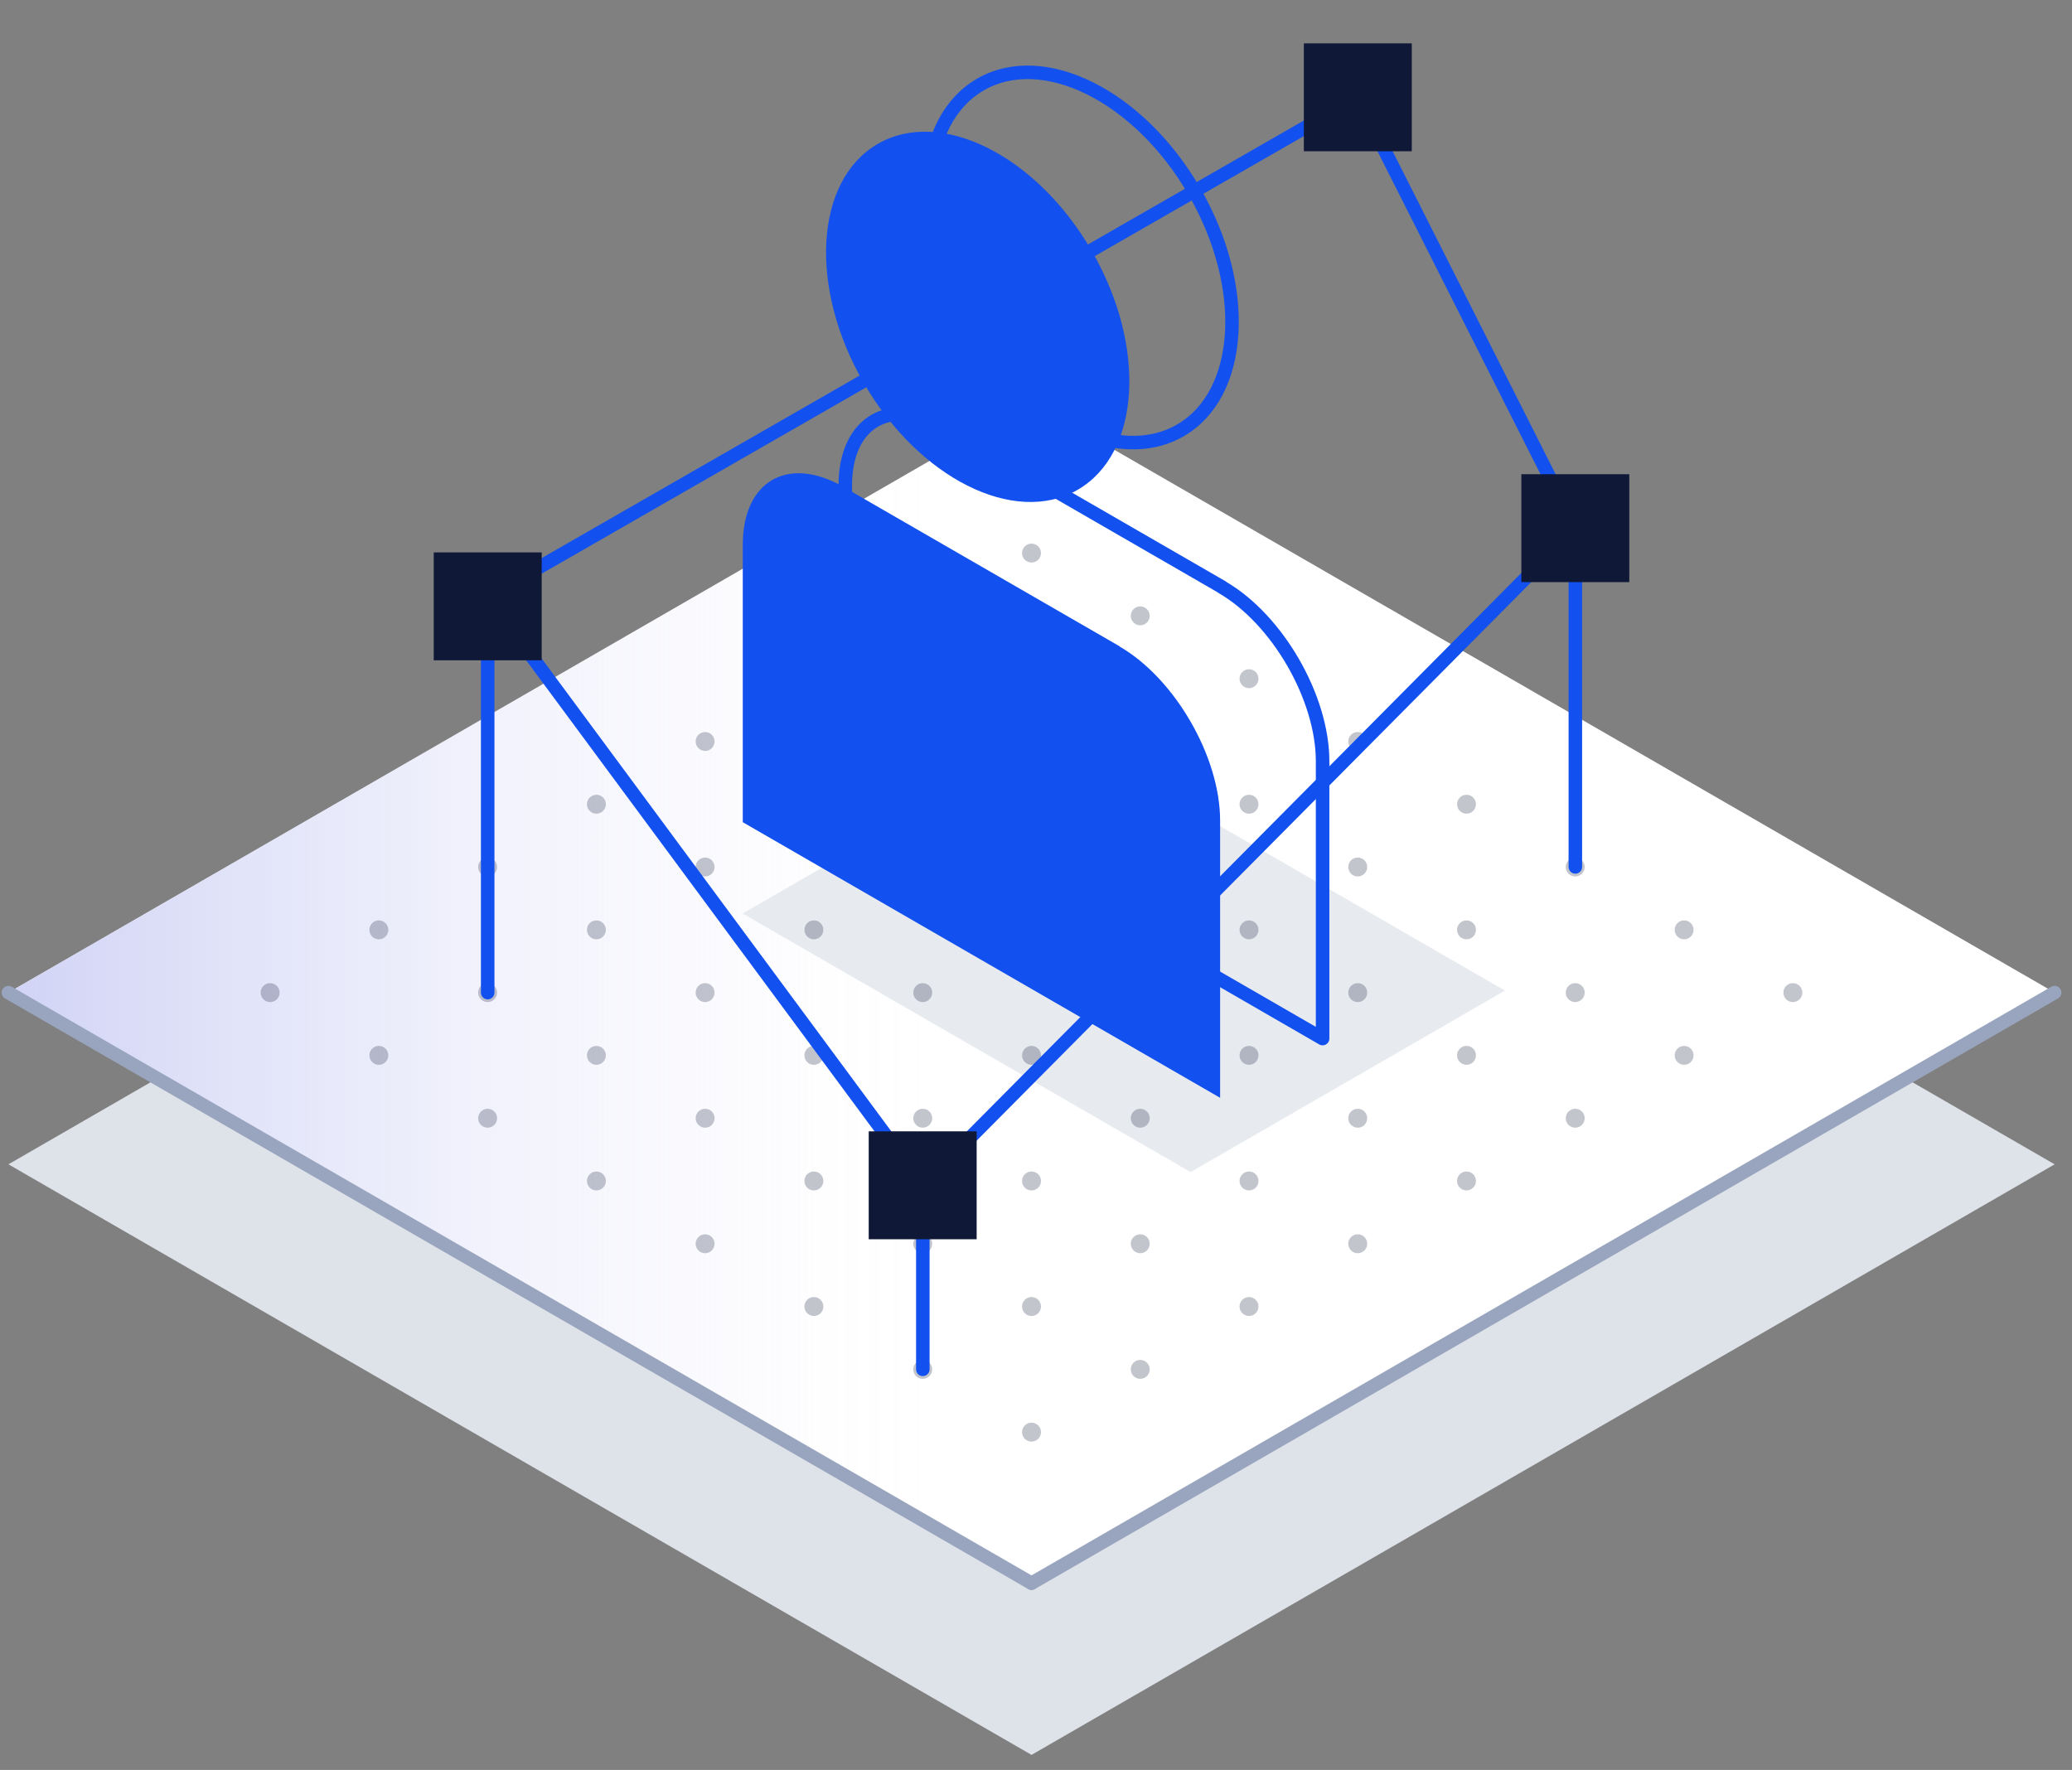 <svg width="103" height="88" viewBox="0 0 103 88" fill="none" xmlns="http://www.w3.org/2000/svg">
<rect x="0" y="0" width="103" height="88" fill="#808080" stroke="none"/>
<g id="Stakeholder Engagement and Collaboration 1">
<path id="Vector" d="M51.278 28.526L0.419 57.889L51.278 87.252L102.137 57.889L51.278 28.526Z" fill="#DEE2E9"/>
<g id="Group 1000003276">
<path id="Vector_2" d="M24.242 29.677L67.496 4.839" stroke="#1250EF" stroke-width="0.672" stroke-linecap="round" stroke-linejoin="round"/>
<g id="Group">
<path id="Vector_3" d="M51.278 19.988L0.419 49.351L51.278 78.714L102.137 49.351L51.278 19.988Z" fill="white"/>
<path id="Vector_4" d="M51.278 19.988L0.419 49.351L51.278 78.714L102.137 49.351L51.278 19.988Z" fill="url(#paint0_linear_1091_6229)"/>
<path id="Vector_5" d="M51.278 78.715L102.137 49.352" stroke="#99A5BE" stroke-width="0.672" stroke-linecap="round" stroke-linejoin="round"/>
<path id="Vector_6" d="M0.419 49.352L51.278 78.715" stroke="#99A5BE" stroke-width="0.672" stroke-linecap="round" stroke-linejoin="round"/>
<path id="Vector_7" d="M74.812 49.251L59.186 58.275L36.917 45.419L52.543 36.395L74.812 49.251Z" fill="#E7EAEF"/>
<g id="Group_2" opacity="0.25">
<path id="Vector_8" d="M51.277 46.702C51.537 46.702 51.748 46.491 51.748 46.231C51.748 45.971 51.537 45.761 51.277 45.761C51.017 45.761 50.806 45.971 50.806 46.231C50.806 46.491 51.017 46.702 51.277 46.702Z" fill="#0F1937"/>
<path id="Vector_9" d="M56.681 49.822C56.941 49.822 57.152 49.612 57.152 49.352C57.152 49.092 56.941 48.881 56.681 48.881C56.421 48.881 56.211 49.092 56.211 49.352C56.211 49.612 56.421 49.822 56.681 49.822Z" fill="#0F1937"/>
<path id="Vector_10" d="M51.277 52.942C51.537 52.942 51.748 52.731 51.748 52.471C51.748 52.212 51.537 52.001 51.277 52.001C51.017 52.001 50.806 52.212 50.806 52.471C50.806 52.731 51.017 52.942 51.277 52.942Z" fill="#0F1937"/>
<path id="Vector_11" d="M62.089 52.942C62.349 52.942 62.56 52.731 62.56 52.471C62.56 52.212 62.349 52.001 62.089 52.001C61.829 52.001 61.618 52.212 61.618 52.471C61.618 52.731 61.829 52.942 62.089 52.942Z" fill="#0F1937"/>
<path id="Vector_12" d="M56.681 56.068C56.941 56.068 57.152 55.857 57.152 55.597C57.152 55.337 56.941 55.127 56.681 55.127C56.421 55.127 56.211 55.337 56.211 55.597C56.211 55.857 56.421 56.068 56.681 56.068Z" fill="#0F1937"/>
<path id="Vector_13" d="M51.277 59.188C51.537 59.188 51.748 58.977 51.748 58.717C51.748 58.457 51.537 58.246 51.277 58.246C51.017 58.246 50.806 58.457 50.806 58.717C50.806 58.977 51.017 59.188 51.277 59.188Z" fill="#0F1937"/>
<path id="Vector_14" d="M67.494 56.068C67.754 56.068 67.965 55.857 67.965 55.597C67.965 55.337 67.754 55.127 67.494 55.127C67.234 55.127 67.023 55.337 67.023 55.597C67.023 55.857 67.234 56.068 67.494 56.068Z" fill="#0F1937"/>
<path id="Vector_15" d="M62.089 59.188C62.349 59.188 62.56 58.977 62.56 58.717C62.56 58.457 62.349 58.246 62.089 58.246C61.829 58.246 61.618 58.457 61.618 58.717C61.618 58.977 61.829 59.188 62.089 59.188Z" fill="#0F1937"/>
<path id="Vector_16" d="M56.681 62.309C56.941 62.309 57.152 62.099 57.152 61.839C57.152 61.579 56.941 61.368 56.681 61.368C56.421 61.368 56.211 61.579 56.211 61.839C56.211 62.099 56.421 62.309 56.681 62.309Z" fill="#0F1937"/>
<path id="Vector_17" d="M51.277 65.43C51.537 65.43 51.748 65.219 51.748 64.959C51.748 64.699 51.537 64.488 51.277 64.488C51.017 64.488 50.806 64.699 50.806 64.959C50.806 65.219 51.017 65.43 51.277 65.43Z" fill="#0F1937"/>
<path id="Vector_18" d="M67.494 62.309C67.754 62.309 67.965 62.099 67.965 61.839C67.965 61.579 67.754 61.368 67.494 61.368C67.234 61.368 67.023 61.579 67.023 61.839C67.023 62.099 67.234 62.309 67.494 62.309Z" fill="#0F1937"/>
<path id="Vector_19" d="M62.089 65.43C62.349 65.43 62.56 65.219 62.56 64.959C62.56 64.699 62.349 64.488 62.089 64.488C61.829 64.488 61.618 64.699 61.618 64.959C61.618 65.219 61.829 65.43 62.089 65.43Z" fill="#0F1937"/>
<path id="Vector_20" d="M72.9 59.188C73.16 59.188 73.371 58.977 73.371 58.717C73.371 58.457 73.16 58.246 72.9 58.246C72.641 58.246 72.43 58.457 72.43 58.717C72.43 58.977 72.641 59.188 72.9 59.188Z" fill="#0F1937"/>
<path id="Vector_21" d="M56.681 68.554C56.941 68.554 57.152 68.344 57.152 68.084C57.152 67.824 56.941 67.613 56.681 67.613C56.421 67.613 56.211 67.824 56.211 68.084C56.211 68.344 56.421 68.554 56.681 68.554Z" fill="#0F1937"/>
<path id="Vector_22" d="M51.277 71.675C51.537 71.675 51.748 71.465 51.748 71.205C51.748 70.945 51.537 70.734 51.277 70.734C51.017 70.734 50.806 70.945 50.806 71.205C50.806 71.465 51.017 71.675 51.277 71.675Z" fill="#0F1937"/>
<path id="Vector_23" d="M45.87 49.823C46.13 49.823 46.341 49.612 46.341 49.352C46.341 49.092 46.13 48.881 45.87 48.881C45.61 48.881 45.4 49.092 45.4 49.352C45.4 49.612 45.61 49.823 45.87 49.823Z" fill="#0F1937"/>
<path id="Vector_24" d="M62.089 40.456C62.349 40.456 62.56 40.246 62.56 39.986C62.56 39.726 62.349 39.515 62.089 39.515C61.829 39.515 61.618 39.726 61.618 39.986C61.618 40.246 61.829 40.456 62.089 40.456Z" fill="#0F1937"/>
<path id="Vector_25" d="M67.494 43.577C67.754 43.577 67.965 43.366 67.965 43.106C67.965 42.846 67.754 42.636 67.494 42.636C67.234 42.636 67.023 42.846 67.023 43.106C67.023 43.366 67.234 43.577 67.494 43.577Z" fill="#0F1937"/>
<path id="Vector_26" d="M62.089 46.702C62.349 46.702 62.56 46.491 62.56 46.231C62.56 45.971 62.349 45.761 62.089 45.761C61.829 45.761 61.618 45.971 61.618 46.231C61.618 46.491 61.829 46.702 62.089 46.702Z" fill="#0F1937"/>
<path id="Vector_27" d="M72.9 46.702C73.16 46.702 73.371 46.491 73.371 46.231C73.371 45.971 73.16 45.761 72.9 45.761C72.641 45.761 72.43 45.971 72.43 46.231C72.43 46.491 72.641 46.702 72.9 46.702Z" fill="#0F1937"/>
<path id="Vector_28" d="M67.494 49.823C67.754 49.823 67.965 49.612 67.965 49.352C67.965 49.092 67.754 48.881 67.494 48.881C67.234 48.881 67.023 49.092 67.023 49.352C67.023 49.612 67.234 49.823 67.494 49.823Z" fill="#0F1937"/>
<path id="Vector_29" d="M78.305 49.822C78.565 49.822 78.776 49.612 78.776 49.352C78.776 49.092 78.565 48.881 78.305 48.881C78.045 48.881 77.834 49.092 77.834 49.352C77.834 49.612 78.045 49.822 78.305 49.822Z" fill="#0F1937"/>
<path id="Vector_30" d="M72.9 52.942C73.16 52.942 73.371 52.731 73.371 52.471C73.371 52.212 73.16 52.001 72.9 52.001C72.641 52.001 72.43 52.212 72.43 52.471C72.43 52.731 72.641 52.942 72.9 52.942Z" fill="#0F1937"/>
<path id="Vector_31" d="M78.305 56.068C78.565 56.068 78.776 55.857 78.776 55.597C78.776 55.337 78.565 55.127 78.305 55.127C78.045 55.127 77.834 55.337 77.834 55.597C77.834 55.857 78.045 56.068 78.305 56.068Z" fill="#0F1937"/>
<path id="Vector_32" d="M83.719 52.942C83.979 52.942 84.189 52.731 84.189 52.471C84.189 52.212 83.979 52.001 83.719 52.001C83.459 52.001 83.248 52.212 83.248 52.471C83.248 52.731 83.459 52.942 83.719 52.942Z" fill="#0F1937"/>
<path id="Vector_33" d="M56.681 43.577C56.941 43.577 57.152 43.366 57.152 43.106C57.152 42.846 56.941 42.636 56.681 42.636C56.421 42.636 56.211 42.846 56.211 43.106C56.211 43.366 56.421 43.577 56.681 43.577Z" fill="#0F1937"/>
<path id="Vector_34" d="M72.9 40.456C73.16 40.456 73.371 40.246 73.371 39.986C73.371 39.726 73.16 39.515 72.9 39.515C72.641 39.515 72.43 39.726 72.43 39.986C72.43 40.246 72.641 40.456 72.9 40.456Z" fill="#0F1937"/>
<path id="Vector_35" d="M78.305 43.577C78.565 43.577 78.776 43.366 78.776 43.106C78.776 42.846 78.565 42.636 78.305 42.636C78.045 42.636 77.834 42.846 77.834 43.106C77.834 43.366 78.045 43.577 78.305 43.577Z" fill="#0F1937"/>
<path id="Vector_36" d="M83.719 46.702C83.979 46.702 84.189 46.491 84.189 46.231C84.189 45.971 83.979 45.761 83.719 45.761C83.459 45.761 83.248 45.971 83.248 46.231C83.248 46.491 83.459 46.702 83.719 46.702Z" fill="#0F1937"/>
<path id="Vector_37" d="M89.124 49.822C89.384 49.822 89.595 49.612 89.595 49.352C89.595 49.092 89.384 48.881 89.124 48.881C88.864 48.881 88.653 49.092 88.653 49.352C88.653 49.612 88.864 49.822 89.124 49.822Z" fill="#0F1937"/>
<path id="Vector_38" d="M67.494 37.336C67.754 37.336 67.965 37.125 67.965 36.865C67.965 36.605 67.754 36.395 67.494 36.395C67.234 36.395 67.023 36.605 67.023 36.865C67.023 37.125 67.234 37.336 67.494 37.336Z" fill="#0F1937"/>
<path id="Vector_39" d="M40.459 52.942C40.718 52.942 40.929 52.731 40.929 52.471C40.929 52.212 40.718 52.001 40.459 52.001C40.199 52.001 39.988 52.212 39.988 52.471C39.988 52.731 40.199 52.942 40.459 52.942Z" fill="#0F1937"/>
<path id="Vector_40" d="M45.87 56.068C46.13 56.068 46.341 55.857 46.341 55.597C46.341 55.337 46.13 55.127 45.87 55.127C45.61 55.127 45.4 55.337 45.4 55.597C45.4 55.857 45.61 56.068 45.87 56.068Z" fill="#0F1937"/>
<path id="Vector_41" d="M35.051 56.068C35.311 56.068 35.522 55.857 35.522 55.597C35.522 55.337 35.311 55.127 35.051 55.127C34.791 55.127 34.581 55.337 34.581 55.597C34.581 55.857 34.791 56.068 35.051 56.068Z" fill="#0F1937"/>
<path id="Vector_42" d="M40.459 59.188C40.718 59.188 40.929 58.977 40.929 58.717C40.929 58.457 40.718 58.246 40.459 58.246C40.199 58.246 39.988 58.457 39.988 58.717C39.988 58.977 40.199 59.188 40.459 59.188Z" fill="#0F1937"/>
<path id="Vector_43" d="M45.87 62.309C46.13 62.309 46.341 62.099 46.341 61.839C46.341 61.579 46.13 61.368 45.87 61.368C45.61 61.368 45.4 61.579 45.4 61.839C45.4 62.099 45.61 62.309 45.87 62.309Z" fill="#0F1937"/>
<path id="Vector_44" d="M35.051 62.309C35.311 62.309 35.522 62.099 35.522 61.839C35.522 61.579 35.311 61.368 35.051 61.368C34.791 61.368 34.581 61.579 34.581 61.839C34.581 62.099 34.791 62.309 35.051 62.309Z" fill="#0F1937"/>
<path id="Vector_45" d="M40.459 65.43C40.718 65.43 40.929 65.219 40.929 64.959C40.929 64.699 40.718 64.488 40.459 64.488C40.199 64.488 39.988 64.699 39.988 64.959C39.988 65.219 40.199 65.43 40.459 65.43Z" fill="#0F1937"/>
<path id="Vector_46" d="M29.647 59.188C29.907 59.188 30.118 58.977 30.118 58.717C30.118 58.457 29.907 58.246 29.647 58.246C29.387 58.246 29.177 58.457 29.177 58.717C29.177 58.977 29.387 59.188 29.647 59.188Z" fill="#0F1937"/>
<path id="Vector_47" d="M45.87 68.555C46.13 68.555 46.341 68.344 46.341 68.084C46.341 67.824 46.13 67.613 45.87 67.613C45.61 67.613 45.4 67.824 45.4 68.084C45.4 68.344 45.61 68.555 45.87 68.555Z" fill="#0F1937"/>
<path id="Vector_48" d="M35.051 49.823C35.311 49.823 35.522 49.612 35.522 49.352C35.522 49.092 35.311 48.881 35.051 48.881C34.791 48.881 34.581 49.092 34.581 49.352C34.581 49.612 34.791 49.823 35.051 49.823Z" fill="#0F1937"/>
<path id="Vector_49" d="M29.647 52.942C29.907 52.942 30.118 52.731 30.118 52.471C30.118 52.212 29.907 52.001 29.647 52.001C29.387 52.001 29.177 52.212 29.177 52.471C29.177 52.731 29.387 52.942 29.647 52.942Z" fill="#0F1937"/>
<path id="Vector_50" d="M45.87 43.577C46.13 43.577 46.341 43.366 46.341 43.106C46.341 42.846 46.13 42.636 45.87 42.636C45.61 42.636 45.4 42.846 45.4 43.106C45.4 43.366 45.61 43.577 45.87 43.577Z" fill="#0F1937"/>
<path id="Vector_51" d="M40.459 46.702C40.718 46.702 40.929 46.491 40.929 46.231C40.929 45.971 40.718 45.761 40.459 45.761C40.199 45.761 39.988 45.971 39.988 46.231C39.988 46.491 40.199 46.702 40.459 46.702Z" fill="#0F1937"/>
<path id="Vector_52" d="M51.277 40.456C51.537 40.456 51.748 40.246 51.748 39.986C51.748 39.726 51.537 39.515 51.277 39.515C51.017 39.515 50.806 39.726 50.806 39.986C50.806 40.246 51.017 40.456 51.277 40.456Z" fill="#0F1937"/>
<path id="Vector_53" d="M24.24 56.068C24.5 56.068 24.71 55.857 24.71 55.597C24.71 55.337 24.5 55.127 24.24 55.127C23.98 55.127 23.769 55.337 23.769 55.597C23.769 55.857 23.98 56.068 24.24 56.068Z" fill="#0F1937"/>
<path id="Vector_54" d="M35.051 37.336C35.311 37.336 35.522 37.125 35.522 36.865C35.522 36.605 35.311 36.395 35.051 36.395C34.791 36.395 34.581 36.605 34.581 36.865C34.581 37.125 34.791 37.336 35.051 37.336Z" fill="#0F1937"/>
<path id="Vector_55" d="M29.647 40.456C29.907 40.456 30.118 40.246 30.118 39.986C30.118 39.726 29.907 39.515 29.647 39.515C29.387 39.515 29.177 39.726 29.177 39.986C29.177 40.246 29.387 40.456 29.647 40.456Z" fill="#0F1937"/>
<path id="Vector_56" d="M24.24 43.577C24.5 43.577 24.71 43.366 24.71 43.106C24.71 42.846 24.5 42.636 24.24 42.636C23.98 42.636 23.769 42.846 23.769 43.106C23.769 43.366 23.98 43.577 24.24 43.577Z" fill="#0F1937"/>
<path id="Vector_57" d="M18.833 46.702C19.093 46.702 19.304 46.491 19.304 46.231C19.304 45.971 19.093 45.761 18.833 45.761C18.573 45.761 18.362 45.971 18.362 46.231C18.362 46.491 18.573 46.702 18.833 46.702Z" fill="#0F1937"/>
<path id="Vector_58" d="M35.051 43.577C35.311 43.577 35.522 43.366 35.522 43.106C35.522 42.846 35.311 42.636 35.051 42.636C34.791 42.636 34.581 42.846 34.581 43.106C34.581 43.366 34.791 43.577 35.051 43.577Z" fill="#0F1937"/>
<path id="Vector_59" d="M29.647 46.702C29.907 46.702 30.118 46.491 30.118 46.231C30.118 45.971 29.907 45.761 29.647 45.761C29.387 45.761 29.177 45.971 29.177 46.231C29.177 46.491 29.387 46.702 29.647 46.702Z" fill="#0F1937"/>
<path id="Vector_60" d="M40.459 40.456C40.718 40.456 40.929 40.246 40.929 39.986C40.929 39.726 40.718 39.515 40.459 39.515C40.199 39.515 39.988 39.726 39.988 39.986C39.988 40.246 40.199 40.456 40.459 40.456Z" fill="#0F1937"/>
<path id="Vector_61" d="M24.24 49.823C24.5 49.823 24.71 49.612 24.71 49.352C24.71 49.092 24.5 48.881 24.24 48.881C23.98 48.881 23.769 49.092 23.769 49.352C23.769 49.612 23.98 49.823 24.24 49.823Z" fill="#0F1937"/>
<path id="Vector_62" d="M18.833 52.942C19.093 52.942 19.304 52.731 19.304 52.471C19.304 52.212 19.093 52.001 18.833 52.001C18.573 52.001 18.362 52.212 18.362 52.471C18.362 52.731 18.573 52.942 18.833 52.942Z" fill="#0F1937"/>
<path id="Vector_63" d="M56.681 37.336C56.941 37.336 57.152 37.125 57.152 36.865C57.152 36.605 56.941 36.395 56.681 36.395C56.421 36.395 56.211 36.605 56.211 36.865C56.211 37.125 56.421 37.336 56.681 37.336Z" fill="#0F1937"/>
<path id="Vector_64" d="M45.87 31.09C46.13 31.09 46.341 30.88 46.341 30.62C46.341 30.36 46.13 30.149 45.87 30.149C45.61 30.149 45.4 30.36 45.4 30.62C45.4 30.88 45.61 31.09 45.87 31.09Z" fill="#0F1937"/>
<path id="Vector_65" d="M40.459 34.215C40.718 34.215 40.929 34.005 40.929 33.745C40.929 33.485 40.718 33.274 40.459 33.274C40.199 33.274 39.988 33.485 39.988 33.745C39.988 34.005 40.199 34.215 40.459 34.215Z" fill="#0F1937"/>
<path id="Vector_66" d="M45.87 37.336C46.13 37.336 46.341 37.125 46.341 36.865C46.341 36.605 46.13 36.395 45.87 36.395C45.61 36.395 45.4 36.605 45.4 36.865C45.4 37.125 45.61 37.336 45.87 37.336Z" fill="#0F1937"/>
<path id="Vector_67" d="M51.277 34.215C51.537 34.215 51.748 34.005 51.748 33.745C51.748 33.485 51.537 33.274 51.277 33.274C51.017 33.274 50.806 33.485 50.806 33.745C50.806 34.005 51.017 34.215 51.277 34.215Z" fill="#0F1937"/>
<path id="Vector_68" d="M62.089 34.215C62.349 34.215 62.56 34.005 62.56 33.745C62.56 33.485 62.349 33.274 62.089 33.274C61.829 33.274 61.618 33.485 61.618 33.745C61.618 34.005 61.829 34.215 62.089 34.215Z" fill="#0F1937"/>
<path id="Vector_69" d="M51.277 27.97C51.537 27.97 51.748 27.759 51.748 27.499C51.748 27.239 51.537 27.028 51.277 27.028C51.017 27.028 50.806 27.239 50.806 27.499C50.806 27.759 51.017 27.97 51.277 27.97Z" fill="#0F1937"/>
<path id="Vector_70" d="M56.681 31.09C56.941 31.09 57.152 30.88 57.152 30.62C57.152 30.36 56.941 30.149 56.681 30.149C56.421 30.149 56.211 30.36 56.211 30.62C56.211 30.88 56.421 31.09 56.681 31.09Z" fill="#0F1937"/>
<path id="Vector_71" d="M13.428 49.823C13.688 49.823 13.899 49.612 13.899 49.352C13.899 49.092 13.688 48.881 13.428 48.881C13.168 48.881 12.958 49.092 12.958 49.352C12.958 49.612 13.168 49.823 13.428 49.823Z" fill="#0F1937"/>
</g>
</g>
<g id="Group_3">
<path id="Vector_72" d="M67.498 4.839L78.309 26.261L45.873 58.932L24.243 29.677" stroke="#1250EF" stroke-width="0.672" stroke-linecap="round" stroke-linejoin="round"/>
<path id="Vector_73" d="M24.243 49.351V29.677" stroke="#1250EF" stroke-width="0.672" stroke-linecap="round" stroke-linejoin="round"/>
<path id="Vector_74" d="M78.311 43.103V26.26" stroke="#1250EF" stroke-width="0.672" stroke-linecap="round" stroke-linejoin="round"/>
<path id="Vector_75" d="M45.874 68.083V58.931" stroke="#1250EF" stroke-width="0.672" stroke-linecap="round" stroke-linejoin="round"/>
<path id="Vector_76" d="M48.55 56.249H43.184V61.615H48.55V56.249Z" fill="#0F1937"/>
<path id="Vector_77" d="M26.927 27.465H21.561V32.83H26.927V27.465Z" fill="#0F1937"/>
<path id="Vector_78" d="M70.18 2.156H64.814V7.521H70.18V2.156Z" fill="#0F1937"/>
<path id="Vector_79" d="M80.993 23.578H75.627V28.943H80.993V23.578Z" fill="#0F1937"/>
</g>
<g id="Group_4">
<path id="Vector_80" d="M58.672 21.402C61.805 19.594 62.121 14.277 59.378 9.527C56.636 4.777 51.873 2.392 48.741 4.201C45.609 6.009 45.293 11.326 48.035 16.076C50.777 20.826 55.54 23.21 58.672 21.402Z" stroke="#1250EF" stroke-width="0.672" stroke-linecap="round" stroke-linejoin="round"/>
<path id="Vector_81" d="M60.752 29.199C63.495 30.786 65.747 34.679 65.747 37.846V51.637L42.019 37.934V24.143C42.019 20.969 44.265 19.678 47.015 21.258L60.758 29.193L60.752 29.199Z" stroke="#1250EF" stroke-width="0.672" stroke-linecap="round" stroke-linejoin="round"/>
<path id="Vector_82" d="M55.656 32.145C58.4 33.732 60.652 37.625 60.652 40.792V54.582L36.924 40.879V27.088C36.924 23.915 39.169 22.624 41.919 24.204L55.663 32.138L55.656 32.145Z" fill="#1250EF"/>
<path id="Vector_83" d="M53.568 24.354C56.7 22.546 57.016 17.229 54.274 12.479C51.532 7.729 46.769 5.344 43.637 7.153C40.504 8.961 40.188 14.278 42.931 19.028C45.673 23.778 50.435 26.162 53.568 24.354Z" fill="#1250EF"/>
</g>
</g>
</g>
<defs>
<linearGradient id="paint0_linear_1091_6229" x1="0.419" y1="49.351" x2="102.137" y2="49.351" gradientUnits="userSpaceOnUse">
<stop stop-color="#D0D3F5"/>
<stop offset="0.06" stop-color="#D0D3F5" stop-opacity="0.78"/>
<stop offset="0.14" stop-color="#D0D3F5" stop-opacity="0.55"/>
<stop offset="0.21" stop-color="#D0D3F5" stop-opacity="0.35"/>
<stop offset="0.28" stop-color="#D0D3F5" stop-opacity="0.2"/>
<stop offset="0.35" stop-color="#D0D3F5" stop-opacity="0.09"/>
<stop offset="0.4" stop-color="#D0D3F5" stop-opacity="0.02"/>
<stop offset="0.45" stop-color="#D0D3F5" stop-opacity="0"/>
</linearGradient>
</defs>
</svg>
